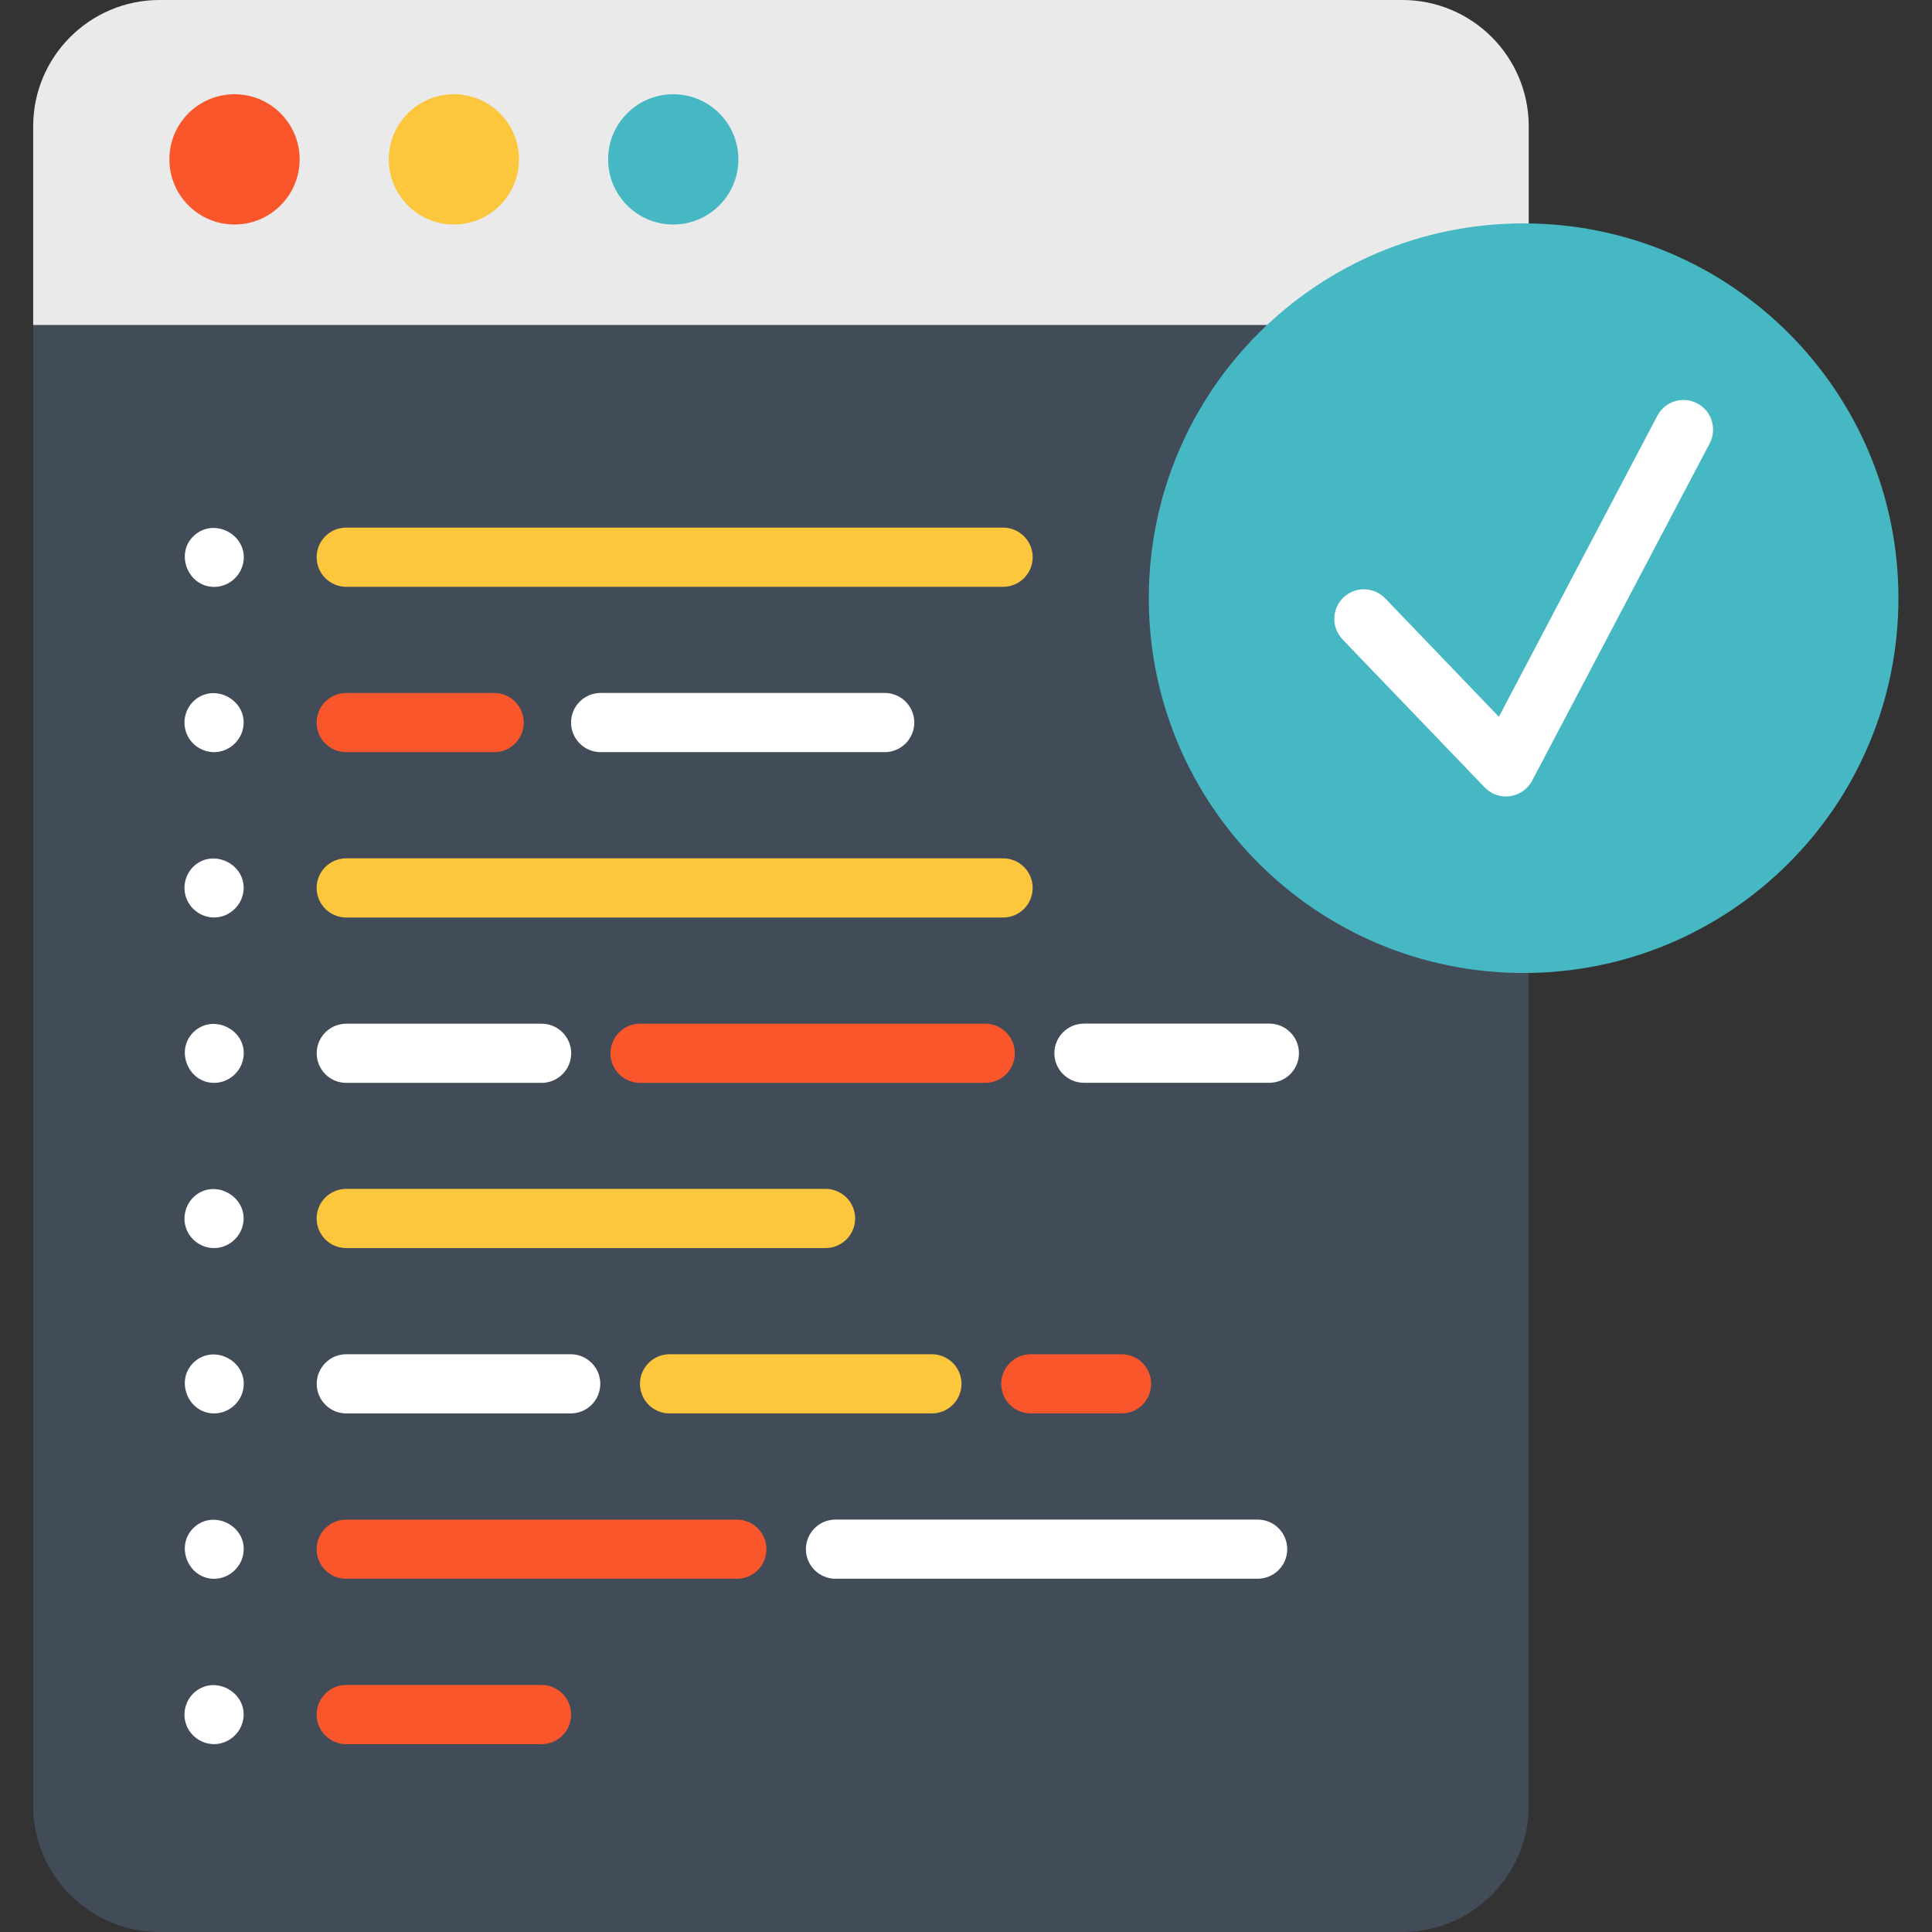 <svg width="45" height="45" viewBox="0 0 45 45" fill="none" xmlns="http://www.w3.org/2000/svg">
<rect x="0" y="0" width="45" height="45" fill="#333333" stroke="none"/>
<g clip-path="url(#clip0_1729_32674)">
<path d="M35.607 2.945V42.055C35.607 43.681 34.288 45 32.661 45H3.719C2.092 45 0.773 43.681 0.773 42.055V2.945C0.773 1.318 2.092 0 3.719 0H32.661C34.288 0 35.607 1.318 35.607 2.945Z" fill="#424C59"/>
<path d="M35.607 2.945V7.57H0.773V2.945C0.773 1.318 2.092 0 3.719 0H32.66C34.287 0 35.607 1.318 35.607 2.945Z" fill="#EAEAEA"/>
<path d="M5.462 5.229C6.3 5.229 6.979 4.55 6.979 3.712C6.979 2.874 6.3 2.195 5.462 2.195C4.624 2.195 3.945 2.874 3.945 3.712C3.945 4.55 4.624 5.229 5.462 5.229Z" fill="#F9572B"/>
<path d="M10.572 5.229C11.409 5.229 12.088 4.55 12.088 3.712C12.088 2.874 11.409 2.195 10.572 2.195C9.734 2.195 9.055 2.874 9.055 3.712C9.055 4.55 9.734 5.229 10.572 5.229Z" fill="#FCC63D"/>
<path d="M15.681 5.229C16.519 5.229 17.198 4.55 17.198 3.712C17.198 2.874 16.519 2.195 15.681 2.195C14.843 2.195 14.164 2.874 14.164 3.712C14.164 4.55 14.843 5.229 15.681 5.229Z" fill="#45B8C4"/>
<path d="M35.488 22.663C40.309 22.663 44.218 18.755 44.218 13.933C44.218 9.112 40.309 5.203 35.488 5.203C30.666 5.203 26.758 9.112 26.758 13.933C26.758 18.755 30.666 22.663 35.488 22.663Z" fill="#45B8C4"/>
<path d="M23.364 13.668H8.064C7.974 13.668 7.884 13.65 7.8 13.615C7.717 13.581 7.641 13.53 7.577 13.466C7.513 13.402 7.462 13.326 7.427 13.242C7.393 13.158 7.375 13.069 7.375 12.978C7.375 12.888 7.393 12.798 7.427 12.714C7.462 12.631 7.513 12.555 7.577 12.491C7.641 12.427 7.717 12.376 7.8 12.341C7.884 12.307 7.974 12.289 8.064 12.289H23.364C23.547 12.289 23.722 12.362 23.851 12.491C23.981 12.62 24.053 12.796 24.053 12.978C24.053 13.161 23.981 13.336 23.852 13.466C23.722 13.595 23.547 13.668 23.364 13.668Z" fill="#FCC63D"/>
<path d="M4.988 13.67C4.357 13.67 4.058 12.849 4.551 12.448C5.038 12.052 5.792 12.491 5.664 13.116C5.599 13.434 5.314 13.67 4.988 13.67Z" fill="white"/>
<path d="M23.364 21.371H8.064C7.974 21.371 7.884 21.353 7.8 21.318C7.717 21.284 7.641 21.233 7.577 21.169C7.513 21.105 7.462 21.029 7.427 20.945C7.393 20.862 7.375 20.772 7.375 20.681C7.375 20.591 7.393 20.501 7.427 20.418C7.462 20.334 7.513 20.258 7.577 20.194C7.641 20.13 7.717 20.079 7.8 20.045C7.884 20.01 7.974 19.992 8.064 19.992H23.364C23.547 19.992 23.722 20.065 23.851 20.194C23.981 20.323 24.053 20.499 24.053 20.681C24.053 20.864 23.981 21.04 23.852 21.169C23.722 21.298 23.547 21.371 23.364 21.371Z" fill="#FCC63D"/>
<path d="M4.986 21.37C4.697 21.37 4.434 21.183 4.337 20.913C4.241 20.646 4.322 20.337 4.539 20.154C5.001 19.765 5.732 20.144 5.672 20.748C5.637 21.096 5.335 21.37 4.986 21.37ZM29.566 25.22H25.248C25.157 25.22 25.067 25.203 24.984 25.168C24.9 25.133 24.824 25.082 24.76 25.018C24.696 24.954 24.645 24.878 24.611 24.795C24.576 24.711 24.558 24.622 24.558 24.531C24.558 24.441 24.576 24.351 24.611 24.267C24.645 24.184 24.696 24.108 24.76 24.044C24.824 23.98 24.9 23.929 24.984 23.894C25.067 23.86 25.157 23.842 25.248 23.842H29.566C29.657 23.842 29.746 23.86 29.83 23.894C29.913 23.929 29.989 23.98 30.053 24.044C30.117 24.108 30.168 24.184 30.203 24.267C30.238 24.351 30.255 24.441 30.255 24.531C30.255 24.714 30.183 24.889 30.053 25.018C29.924 25.148 29.749 25.22 29.566 25.22Z" fill="white"/>
<path d="M22.948 25.222H14.908C14.818 25.222 14.728 25.204 14.644 25.17C14.561 25.135 14.485 25.084 14.421 25.02C14.357 24.956 14.306 24.88 14.271 24.797C14.237 24.713 14.219 24.623 14.219 24.533C14.219 24.442 14.237 24.353 14.271 24.269C14.306 24.186 14.357 24.11 14.421 24.046C14.485 23.982 14.561 23.931 14.644 23.896C14.728 23.862 14.818 23.844 14.908 23.844H22.948C23.131 23.844 23.306 23.916 23.436 24.046C23.565 24.175 23.637 24.35 23.637 24.533C23.637 24.716 23.565 24.891 23.436 25.02C23.306 25.15 23.131 25.222 22.948 25.222Z" fill="#F9572B"/>
<path d="M12.614 25.222H8.066C7.975 25.222 7.886 25.204 7.802 25.17C7.718 25.135 7.642 25.084 7.578 25.02C7.514 24.956 7.464 24.88 7.429 24.797C7.394 24.713 7.377 24.623 7.377 24.533C7.377 24.442 7.394 24.353 7.429 24.269C7.464 24.186 7.514 24.11 7.578 24.046C7.642 23.982 7.718 23.931 7.802 23.896C7.886 23.862 7.975 23.844 8.066 23.844H12.614C12.705 23.844 12.795 23.862 12.878 23.896C12.962 23.931 13.038 23.982 13.102 24.046C13.166 24.11 13.217 24.186 13.251 24.269C13.286 24.353 13.304 24.442 13.304 24.533C13.304 24.623 13.286 24.713 13.251 24.797C13.217 24.88 13.166 24.956 13.102 25.02C13.038 25.084 12.962 25.135 12.878 25.17C12.795 25.204 12.705 25.222 12.614 25.222ZM4.988 25.222C4.367 25.222 4.066 24.428 4.532 24.017C4.996 23.607 5.751 24.001 5.672 24.618C5.628 24.958 5.332 25.222 4.988 25.222Z" fill="white"/>
<path d="M19.229 29.07H8.064C7.974 29.07 7.884 29.052 7.8 29.017C7.717 28.983 7.641 28.932 7.577 28.868C7.513 28.804 7.462 28.728 7.427 28.644C7.393 28.561 7.375 28.471 7.375 28.381C7.375 28.29 7.393 28.201 7.427 28.117C7.462 28.033 7.513 27.957 7.577 27.893C7.641 27.829 7.717 27.779 7.8 27.744C7.884 27.709 7.974 27.691 8.064 27.691H19.229C19.319 27.691 19.409 27.709 19.493 27.744C19.576 27.779 19.652 27.829 19.716 27.893C19.78 27.957 19.831 28.033 19.866 28.117C19.9 28.201 19.918 28.29 19.918 28.381C19.918 28.471 19.9 28.561 19.866 28.644C19.831 28.728 19.78 28.804 19.716 28.868C19.652 28.932 19.576 28.983 19.493 29.017C19.409 29.052 19.32 29.07 19.229 29.07Z" fill="#FCC63D"/>
<path d="M4.985 29.07C4.709 29.07 4.454 28.899 4.348 28.644C4.229 28.357 4.323 28.014 4.573 27.828C5.074 27.456 5.801 27.922 5.656 28.536C5.584 28.844 5.303 29.07 4.985 29.07Z" fill="white"/>
<path d="M26.123 32.921H24.01C23.919 32.922 23.829 32.904 23.746 32.869C23.662 32.834 23.586 32.784 23.522 32.72C23.458 32.656 23.407 32.58 23.373 32.496C23.338 32.412 23.32 32.323 23.32 32.232C23.32 32.142 23.338 32.052 23.373 31.968C23.407 31.885 23.458 31.809 23.522 31.745C23.586 31.681 23.662 31.63 23.746 31.595C23.829 31.561 23.919 31.543 24.01 31.543H26.123C26.306 31.543 26.481 31.616 26.61 31.745C26.739 31.874 26.812 32.049 26.812 32.232C26.812 32.415 26.739 32.59 26.61 32.72C26.481 32.849 26.306 32.921 26.123 32.921Z" fill="#F9572B"/>
<path d="M21.706 32.921H15.595C15.505 32.922 15.415 32.904 15.332 32.869C15.248 32.834 15.172 32.784 15.108 32.72C15.044 32.656 14.993 32.58 14.959 32.496C14.924 32.412 14.906 32.323 14.906 32.232C14.906 32.142 14.924 32.052 14.959 31.968C14.993 31.885 15.044 31.809 15.108 31.745C15.172 31.681 15.248 31.63 15.332 31.595C15.415 31.561 15.505 31.543 15.595 31.543H21.706C21.889 31.543 22.064 31.616 22.193 31.745C22.323 31.874 22.395 32.049 22.395 32.232C22.395 32.415 22.323 32.59 22.193 32.72C22.064 32.849 21.889 32.921 21.706 32.921Z" fill="#FCC63D"/>
<path d="M13.304 32.921H8.066C7.976 32.922 7.886 32.904 7.802 32.869C7.719 32.834 7.643 32.784 7.579 32.72C7.515 32.656 7.464 32.58 7.429 32.496C7.395 32.412 7.377 32.323 7.377 32.232C7.377 32.142 7.395 32.052 7.429 31.968C7.464 31.885 7.515 31.809 7.579 31.745C7.643 31.681 7.719 31.63 7.802 31.595C7.886 31.561 7.976 31.543 8.066 31.543H13.304C13.485 31.546 13.657 31.62 13.784 31.749C13.911 31.878 13.982 32.051 13.982 32.232C13.982 32.413 13.911 32.587 13.784 32.716C13.657 32.845 13.485 32.919 13.304 32.921ZM4.988 32.921C4.368 32.921 4.066 32.129 4.53 31.717C4.994 31.305 5.751 31.701 5.672 32.318C5.629 32.658 5.332 32.921 4.988 32.921ZM29.293 36.772H19.461C19.08 36.772 18.771 36.463 18.771 36.083C18.771 35.702 19.08 35.394 19.461 35.394H29.293C29.476 35.394 29.651 35.466 29.78 35.595C29.91 35.725 29.982 35.9 29.982 36.083C29.982 36.266 29.91 36.441 29.78 36.57C29.651 36.699 29.476 36.772 29.293 36.772Z" fill="white"/>
<path d="M17.161 36.773H8.064C7.684 36.773 7.375 36.464 7.375 36.084C7.375 35.703 7.684 35.395 8.064 35.395H17.161C17.542 35.395 17.851 35.703 17.851 36.084C17.851 36.464 17.542 36.773 17.161 36.773Z" fill="#F9572B"/>
<path d="M4.988 36.773C4.372 36.773 4.068 35.987 4.524 35.572C4.979 35.159 5.736 35.534 5.673 36.15C5.638 36.497 5.337 36.773 4.988 36.773Z" fill="white"/>
<path d="M12.613 40.625H8.064C7.684 40.625 7.375 40.316 7.375 39.935C7.375 39.555 7.684 39.246 8.064 39.246H12.613C12.994 39.246 13.302 39.555 13.302 39.935C13.302 40.316 12.994 40.625 12.613 40.625Z" fill="#F9572B"/>
<path d="M4.985 40.624C4.697 40.624 4.433 40.438 4.336 40.167C4.234 39.881 4.336 39.55 4.585 39.374C5.079 39.024 5.784 39.466 5.661 40.069C5.596 40.387 5.311 40.624 4.985 40.624Z" fill="white"/>
<path d="M11.51 17.519H8.064C7.974 17.519 7.884 17.501 7.8 17.467C7.717 17.432 7.641 17.381 7.577 17.317C7.513 17.253 7.462 17.177 7.427 17.094C7.393 17.01 7.375 16.92 7.375 16.83C7.375 16.739 7.393 16.65 7.427 16.566C7.462 16.483 7.513 16.407 7.577 16.343C7.641 16.279 7.717 16.228 7.8 16.193C7.884 16.158 7.974 16.141 8.064 16.141H11.51C11.601 16.141 11.69 16.158 11.774 16.193C11.857 16.228 11.934 16.279 11.998 16.343C12.062 16.407 12.112 16.483 12.147 16.566C12.181 16.65 12.199 16.739 12.199 16.83C12.199 16.92 12.181 17.01 12.147 17.094C12.112 17.177 12.062 17.253 11.998 17.317C11.934 17.381 11.857 17.432 11.774 17.467C11.69 17.501 11.601 17.519 11.51 17.519Z" fill="#F9572B"/>
<path d="M20.606 17.519H13.99C13.9 17.519 13.81 17.501 13.726 17.466C13.643 17.432 13.567 17.381 13.503 17.317C13.439 17.253 13.388 17.177 13.353 17.093C13.319 17.01 13.301 16.92 13.301 16.829C13.301 16.739 13.319 16.649 13.353 16.566C13.388 16.482 13.439 16.406 13.503 16.342C13.567 16.278 13.643 16.227 13.726 16.193C13.81 16.158 13.9 16.14 13.99 16.14H20.606C20.697 16.14 20.786 16.158 20.87 16.193C20.954 16.227 21.03 16.278 21.094 16.342C21.158 16.406 21.208 16.482 21.243 16.566C21.278 16.649 21.296 16.739 21.296 16.829C21.296 17.012 21.223 17.188 21.094 17.317C20.964 17.446 20.789 17.519 20.606 17.519ZM4.985 17.519C4.702 17.519 4.444 17.34 4.342 17.077C4.234 16.797 4.324 16.471 4.561 16.286C5.051 15.905 5.787 16.348 5.661 16.964C5.596 17.282 5.311 17.519 4.985 17.519ZM35.077 18.551C34.984 18.551 34.892 18.533 34.806 18.496C34.721 18.46 34.644 18.406 34.58 18.339L31.271 14.894C31.209 14.828 31.159 14.751 31.126 14.667C31.093 14.583 31.077 14.492 31.078 14.402C31.08 14.311 31.1 14.222 31.136 14.139C31.172 14.056 31.225 13.981 31.29 13.918C31.356 13.855 31.433 13.806 31.517 13.773C31.602 13.74 31.692 13.724 31.782 13.726C31.873 13.728 31.962 13.748 32.045 13.784C32.128 13.821 32.203 13.873 32.266 13.939L34.912 16.695L38.602 9.685C38.644 9.605 38.702 9.534 38.771 9.476C38.841 9.418 38.921 9.374 39.008 9.347C39.094 9.321 39.185 9.311 39.275 9.319C39.365 9.328 39.453 9.354 39.533 9.396C39.613 9.438 39.684 9.495 39.742 9.565C39.8 9.635 39.843 9.715 39.87 9.801C39.897 9.888 39.906 9.979 39.898 10.069C39.89 10.159 39.864 10.247 39.822 10.327L35.687 18.183C35.628 18.294 35.54 18.387 35.433 18.452C35.325 18.517 35.202 18.551 35.077 18.551Z" fill="white"/>
</g>
<defs>
<clipPath id="clip0_1729_32674">
<rect width="45" height="45" fill="white"/>
</clipPath>
</defs>
</svg>
